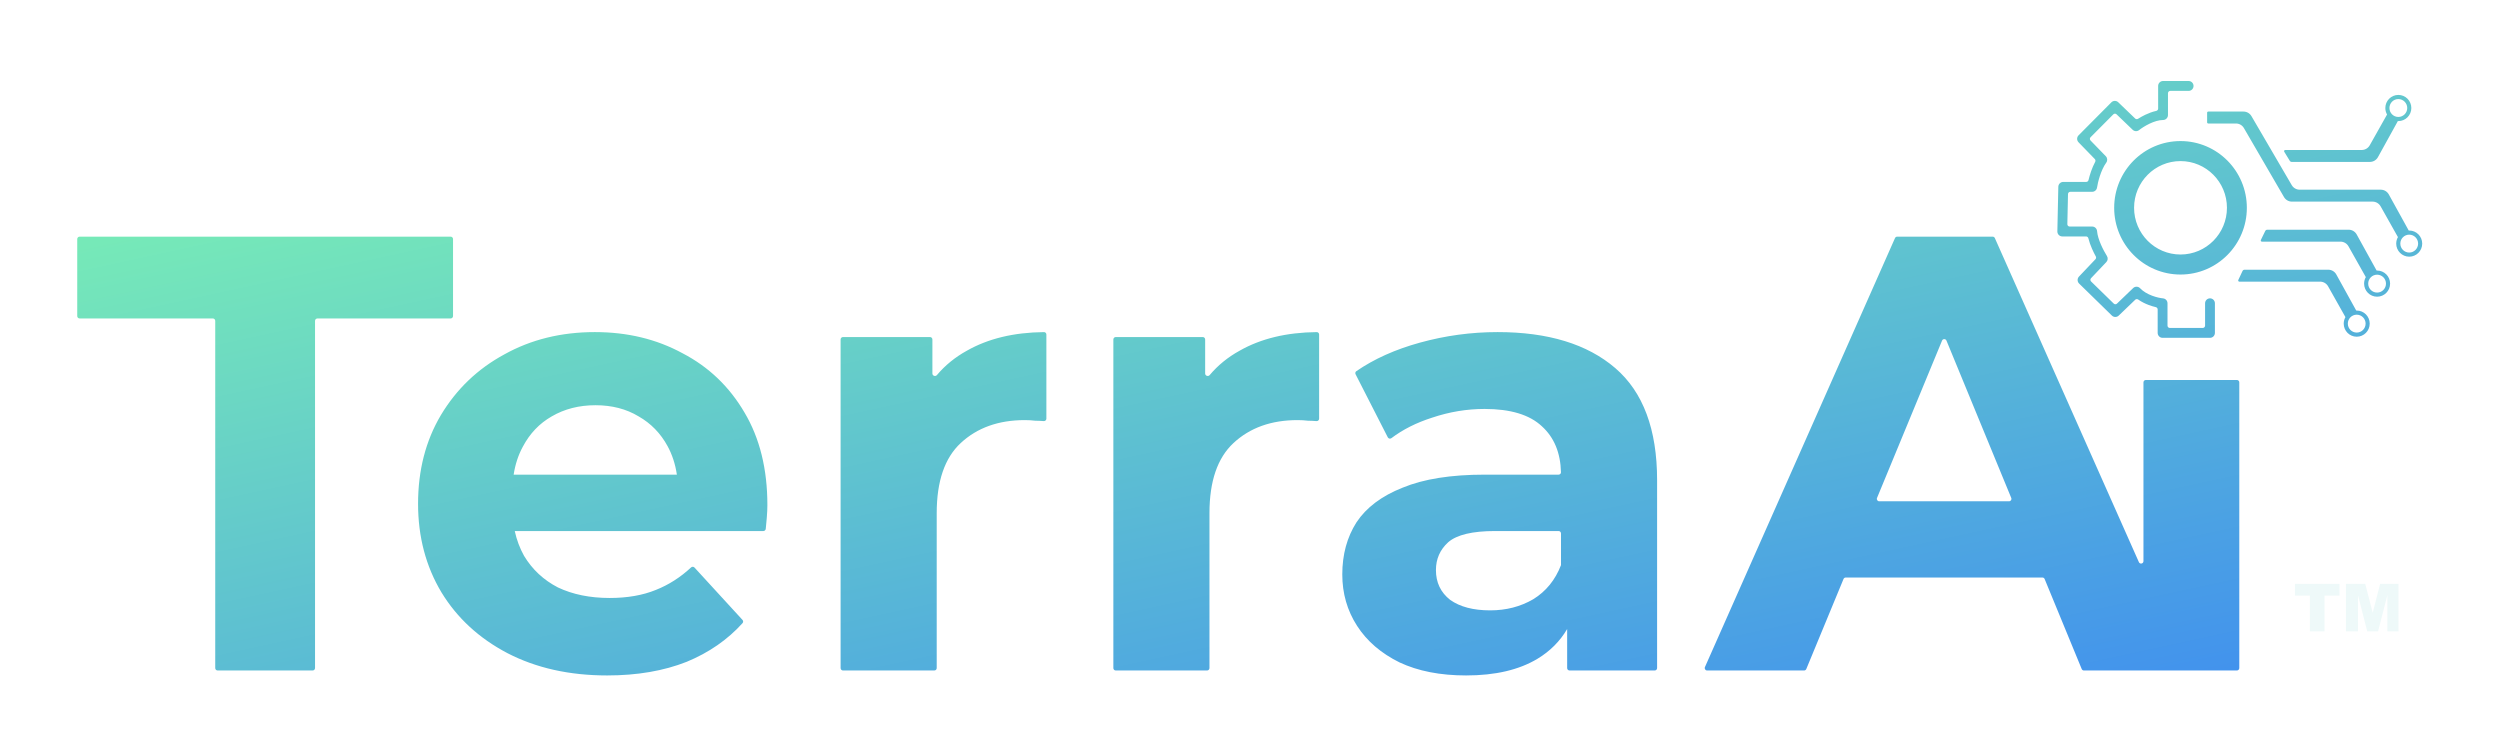<svg width="225" height="68" viewBox="0 0 225 68" fill="none" xmlns="http://www.w3.org/2000/svg">
<g filter="url(#filter0_d_11762_28245)">
<path fill-rule="evenodd" clip-rule="evenodd" d="M194.233 4.445C194.233 4.199 194.431 4 194.676 4H196.976C197.22 4 197.418 4.199 197.418 4.445C197.418 4.691 197.22 4.89 196.976 4.89H195.325C195.21 4.89 195.118 4.983 195.118 5.098V7.065C195.118 7.311 194.92 7.51 194.676 7.51C194.301 7.51 193.868 7.647 193.456 7.843C193.05 8.037 192.705 8.27 192.52 8.418C192.347 8.556 192.099 8.544 191.94 8.391L190.489 6.998C190.407 6.92 190.279 6.921 190.2 7.001L188.15 9.063C188.07 9.143 188.069 9.274 188.149 9.355L189.523 10.771C189.674 10.926 189.691 11.168 189.565 11.344C189.072 12.025 188.802 13.122 188.733 13.592C188.701 13.81 188.515 13.972 188.295 13.972H186.326C186.214 13.972 186.122 14.062 186.12 14.175L186.061 16.887C186.059 17.003 186.152 17.099 186.268 17.099H188.295C188.526 17.099 188.718 17.277 188.736 17.509C188.765 17.874 188.903 18.305 189.085 18.725C189.265 19.139 189.475 19.512 189.625 19.753C189.733 19.925 189.71 20.149 189.57 20.297L188.192 21.75C188.113 21.832 188.116 21.963 188.197 22.042L190.239 24.035C190.318 24.113 190.445 24.114 190.525 24.037L191.983 22.637C192.068 22.555 192.182 22.511 192.299 22.514C192.416 22.516 192.528 22.566 192.609 22.652C192.894 22.952 193.29 23.173 193.691 23.324C194.092 23.475 194.465 23.545 194.671 23.563C194.899 23.583 195.075 23.776 195.075 24.006V26.017C195.075 26.132 195.167 26.225 195.281 26.225H198.251C198.365 26.225 198.457 26.132 198.457 26.017V24.006C198.457 23.761 198.655 23.561 198.9 23.561C199.144 23.561 199.342 23.761 199.342 24.006V26.67C199.342 26.916 199.144 27.115 198.9 27.115H194.632C194.388 27.115 194.19 26.916 194.19 26.67V24.56C194.19 24.461 194.12 24.376 194.024 24.353C193.825 24.307 193.606 24.242 193.381 24.158C193.076 24.043 192.747 23.885 192.442 23.671C192.358 23.612 192.243 23.617 192.169 23.688L190.684 25.114C190.512 25.279 190.241 25.278 190.071 25.112L187.119 22.23C186.945 22.06 186.94 21.78 187.107 21.603L188.592 20.039C188.655 19.973 188.667 19.872 188.623 19.792C188.508 19.581 188.386 19.339 188.274 19.081C188.15 18.794 188.032 18.477 187.952 18.154C187.928 18.058 187.844 17.989 187.746 17.989H185.604C185.485 17.989 185.371 17.941 185.288 17.855C185.205 17.77 185.16 17.654 185.162 17.535L185.249 13.517C185.254 13.275 185.451 13.082 185.691 13.082H187.762C187.859 13.082 187.943 13.014 187.965 12.919C188.079 12.444 188.273 11.825 188.566 11.277C188.61 11.194 188.598 11.092 188.533 11.025L187.067 9.515C186.898 9.341 186.9 9.062 187.071 8.89L190.023 5.921C190.192 5.75 190.467 5.746 190.641 5.913L192.165 7.377C192.235 7.444 192.342 7.453 192.423 7.401C192.615 7.28 192.837 7.154 193.076 7.039C193.371 6.899 193.709 6.768 194.061 6.691C194.16 6.669 194.233 6.583 194.233 6.481V4.445ZM205.669 10.209C205.588 10.209 205.539 10.299 205.581 10.368L206.081 11.184C206.118 11.246 206.185 11.283 206.257 11.283L213.291 11.283C213.591 11.283 213.867 11.12 214.013 10.856L215.807 7.607C215.822 7.607 215.836 7.608 215.85 7.608C216.496 7.608 217.02 7.081 217.02 6.431C217.02 5.78 216.496 5.253 215.85 5.253C215.204 5.253 214.68 5.78 214.68 6.431C214.68 6.644 214.737 6.844 214.835 7.017L213.275 9.788C213.129 10.048 212.854 10.209 212.556 10.209L205.669 10.209ZM215.85 7.236C215.408 7.236 215.05 6.875 215.05 6.431C215.05 5.986 215.408 5.625 215.85 5.625C216.292 5.625 216.651 5.986 216.651 6.431C216.651 6.875 216.292 7.236 215.85 7.236ZM203.57 18.458C203.494 18.458 203.444 18.377 203.478 18.308L203.871 17.5C203.905 17.429 203.977 17.384 204.056 17.384L211.379 17.384C211.679 17.384 211.955 17.547 212.101 17.811L213.896 21.06C213.91 21.059 213.924 21.059 213.939 21.059C214.585 21.059 215.109 21.586 215.109 22.236C215.109 22.886 214.585 23.413 213.939 23.413C213.293 23.413 212.769 22.887 212.769 22.236C212.769 22.023 212.825 21.823 212.924 21.65L211.364 18.879C211.217 18.619 210.942 18.458 210.645 18.458L203.57 18.458ZM213.939 21.431C213.497 21.431 213.138 21.792 213.138 22.236C213.138 22.681 213.497 23.042 213.939 23.042C214.381 23.042 214.739 22.681 214.739 22.236C214.739 21.791 214.381 21.431 213.939 21.431ZM208.81 22.058C209.108 22.058 209.382 22.219 209.529 22.48L211.089 25.251C210.991 25.423 210.934 25.623 210.934 25.837C210.935 26.487 211.458 27.014 212.105 27.014C212.751 27.014 213.275 26.486 213.274 25.836C213.274 25.186 212.75 24.659 212.104 24.66C212.09 24.66 212.076 24.66 212.061 24.66L210.267 21.412C210.121 21.148 209.845 20.984 209.544 20.984L202.012 20.984C201.932 20.984 201.859 21.031 201.825 21.104L201.447 21.91C201.415 21.979 201.465 22.058 201.54 22.058L208.81 22.058ZM211.304 25.837C211.304 25.392 211.662 25.031 212.104 25.031C212.546 25.031 212.905 25.392 212.905 25.836C212.905 26.281 212.547 26.642 212.105 26.642C211.662 26.642 211.304 26.281 211.304 25.837ZM198.641 6.855C198.641 6.797 198.688 6.751 198.745 6.751L201.917 6.751C202.21 6.751 202.482 6.907 202.63 7.161L206.256 13.372C206.405 13.626 206.676 13.782 206.969 13.782H214.269C214.57 13.782 214.846 13.946 214.992 14.209L216.786 17.458L216.805 17.458L216.829 17.457C217.475 17.457 217.999 17.984 217.999 18.634C218 19.284 217.476 19.811 216.83 19.811C216.183 19.811 215.66 19.285 215.659 18.634C215.659 18.421 215.716 18.221 215.814 18.049L214.254 15.277C214.107 15.017 213.833 14.856 213.535 14.856L206.272 14.856C205.978 14.856 205.707 14.699 205.559 14.444L201.952 8.237C201.804 7.982 201.533 7.825 201.239 7.825L198.745 7.825C198.688 7.825 198.641 7.779 198.641 7.721L198.641 6.855ZM216.829 17.829C216.387 17.829 216.029 18.19 216.029 18.634C216.029 19.079 216.387 19.44 216.83 19.44C217.272 19.44 217.63 19.079 217.63 18.634C217.63 18.189 217.271 17.829 216.829 17.829ZM196.246 21.418C199.543 21.418 202.216 18.729 202.216 15.412C202.216 12.095 199.543 9.406 196.246 9.406C192.949 9.406 190.276 12.095 190.276 15.412C190.276 18.729 192.949 21.418 196.246 21.418ZM196.246 19.616C198.554 19.616 200.425 17.734 200.425 15.412C200.425 13.09 198.554 11.208 196.246 11.208C193.938 11.208 192.067 13.09 192.067 15.412C192.067 17.734 193.938 19.616 196.246 19.616ZM19.371 25.587C19.371 25.468 19.275 25.371 19.156 25.371H7.166C7.047 25.371 6.951 25.274 6.951 25.155V18.224C6.951 18.105 7.047 18.008 7.166 18.008H40.559C40.677 18.008 40.773 18.105 40.773 18.224V25.155C40.773 25.274 40.677 25.371 40.559 25.371H28.568C28.45 25.371 28.353 25.468 28.353 25.587V56.837C28.353 56.957 28.257 57.054 28.139 57.054H19.586C19.467 57.054 19.371 56.957 19.371 56.837V25.587ZM54.648 57.5C51.248 57.5 48.253 56.831 45.666 55.492C43.115 54.153 41.138 52.331 39.733 50.026C38.329 47.683 37.626 45.024 37.626 42.049C37.626 39.037 38.31 36.378 39.678 34.073C41.082 31.73 42.986 29.908 45.389 28.606C47.791 27.268 50.508 26.598 53.539 26.598C56.459 26.598 59.084 27.23 61.413 28.495C63.778 29.722 65.645 31.507 67.013 33.85C68.38 36.155 69.064 38.925 69.064 42.161C69.064 42.495 69.046 42.886 69.009 43.332C68.978 43.67 68.948 43.996 68.917 44.309C68.906 44.419 68.814 44.503 68.704 44.503H46.328C46.502 45.302 46.781 46.046 47.163 46.734C47.902 47.962 48.919 48.91 50.212 49.579C51.543 50.211 53.096 50.528 54.87 50.528C56.459 50.528 57.846 50.286 59.029 49.802C60.184 49.345 61.239 48.67 62.196 47.779C62.284 47.696 62.422 47.7 62.504 47.789L66.826 52.504C66.901 52.585 66.902 52.71 66.828 52.792C65.482 54.284 63.806 55.444 61.801 56.273C59.731 57.091 57.347 57.5 54.648 57.5ZM47.052 36.917C46.647 37.661 46.372 38.498 46.228 39.428H60.918C60.778 38.482 60.499 37.627 60.082 36.862C59.454 35.709 58.585 34.816 57.476 34.184C56.367 33.515 55.073 33.18 53.595 33.18C52.116 33.18 50.804 33.515 49.658 34.184C48.549 34.816 47.681 35.727 47.052 36.917ZM75.869 27.044C75.751 27.044 75.654 27.141 75.654 27.261V56.837C75.654 56.957 75.751 57.054 75.869 57.054H84.089C84.208 57.054 84.304 56.957 84.304 56.837V42.886C84.304 40.022 85.025 37.921 86.466 36.583C87.945 35.207 89.867 34.519 92.233 34.519C92.566 34.519 92.88 34.538 93.175 34.575C93.407 34.575 93.661 34.586 93.937 34.609C94.064 34.619 94.174 34.52 94.174 34.392V26.814C94.174 26.695 94.077 26.598 93.959 26.599C91.242 26.627 88.93 27.185 87.021 28.272C85.966 28.852 85.067 29.584 84.322 30.467C84.188 30.626 83.916 30.534 83.916 30.325V27.261C83.916 27.141 83.82 27.044 83.701 27.044H75.869ZM100.202 27.261C100.202 27.141 100.299 27.044 100.417 27.044H108.249C108.368 27.044 108.464 27.141 108.464 27.261V30.325C108.464 30.534 108.736 30.626 108.87 30.467C109.614 29.584 110.514 28.852 111.569 28.272C113.478 27.185 115.79 26.627 118.506 26.599C118.625 26.598 118.721 26.695 118.721 26.814V34.392C118.721 34.52 118.612 34.619 118.485 34.609C118.209 34.586 117.955 34.575 117.723 34.575C117.428 34.538 117.113 34.519 116.781 34.519C114.415 34.519 112.493 35.207 111.014 36.583C109.573 37.921 108.852 40.022 108.852 42.886V56.837C108.852 56.957 108.756 57.054 108.637 57.054H100.417C100.299 57.054 100.202 56.957 100.202 56.837V27.261ZM141.044 53.325V56.837C141.044 56.957 141.14 57.054 141.259 57.054H148.924C149.043 57.054 149.139 56.957 149.139 56.837V39.929C149.139 35.356 147.882 31.99 145.369 29.834C142.855 27.677 139.325 26.598 134.779 26.598C132.413 26.598 130.084 26.914 127.793 27.547C125.572 28.159 123.664 29.016 122.069 30.117C121.98 30.178 121.952 30.295 122.001 30.391L124.901 36.07C124.963 36.191 125.119 36.225 125.227 36.143C126.258 35.364 127.482 34.748 128.901 34.296C130.454 33.775 132.025 33.515 133.614 33.515C135.943 33.515 137.662 34.035 138.771 35.077C139.872 36.077 140.444 37.455 140.487 39.211C140.49 39.331 140.393 39.428 140.275 39.428H133.614C130.583 39.428 128.125 39.818 126.24 40.599C124.355 41.343 122.969 42.384 122.082 43.722C121.231 45.061 120.806 46.623 120.806 48.408C120.806 50.118 121.25 51.662 122.137 53.038C123.024 54.413 124.299 55.511 125.963 56.329C127.626 57.109 129.622 57.5 131.951 57.5C134.575 57.5 136.719 56.998 138.383 55.994C139.506 55.316 140.393 54.426 141.044 53.325ZM140.49 47.571V44.719C140.49 44.6 140.393 44.503 140.275 44.503H134.557C132.524 44.503 131.119 44.838 130.343 45.507C129.604 46.177 129.234 47.013 129.234 48.017C129.234 49.133 129.659 50.026 130.509 50.695C131.397 51.327 132.598 51.643 134.113 51.643C135.555 51.643 136.849 51.308 137.995 50.639C139.14 49.932 139.972 48.91 140.49 47.571ZM170.551 18.136C170.585 18.058 170.662 18.008 170.747 18.008H179.339C179.424 18.008 179.501 18.058 179.536 18.136L192.5 47.303C192.594 47.516 192.911 47.448 192.911 47.215V31.124C192.911 31.005 193.007 30.908 193.126 30.908H201.321C201.439 30.908 201.536 31.005 201.536 31.124V56.837C201.536 56.957 201.439 57.054 201.321 57.054H187.551C187.464 57.054 187.386 57.001 187.353 56.92L184.017 48.82C183.984 48.739 183.906 48.687 183.819 48.687H166.114C166.027 48.687 165.949 48.739 165.916 48.82L162.567 56.92C162.534 57.001 162.456 57.054 162.369 57.054H153.639C153.484 57.054 153.38 56.892 153.443 56.749L170.551 18.136ZM181.014 41.527C181.073 41.669 180.969 41.826 180.816 41.826H169.129C168.976 41.826 168.872 41.669 168.931 41.527L174.785 27.364C174.859 27.186 175.109 27.186 175.182 27.364L181.014 41.527Z" fill="url(#paint0_linear_11762_28245)"/>
</g>
<g clip-path="url(#clip0_11762_28245)">
<path d="M206.543 52.551H210.554V53.606H209.208V56.822H207.888V53.606H206.543V52.551ZM211.137 52.551H212.873L213.543 55.149L214.211 52.551H215.941V56.822H214.863V53.565L214.027 56.822H213.052L212.218 53.565V56.822H211.137V52.551Z" fill="#EEF9F9"/>
</g>
<defs>
<filter id="filter0_d_11762_28245" x="-2.581" y="0.71" width="227.162" height="66.662" filterUnits="userSpaceOnUse" color-interpolation-filters="sRGB">
<feFlood flood-opacity="0" result="BackgroundImageFix"/>
<feColorMatrix in="SourceAlpha" type="matrix" values="0 0 0 0 0 0 0 0 0 0 0 0 0 0 0 0 0 0 127 0" result="hardAlpha"/>
<feOffset dy="3.29"/>
<feGaussianBlur stdDeviation="3.29"/>
<feComposite in2="hardAlpha" operator="out"/>
<feColorMatrix type="matrix" values="0 0 0 0 0 0 0 0 0 0 0 0 0 0 0 0 0 0 0.12 0"/>
<feBlend mode="normal" in2="BackgroundImageFix" result="effect1_dropShadow_11762_28245"/>
<feBlend mode="normal" in="SourceGraphic" in2="effect1_dropShadow_11762_28245" result="shape"/>
</filter>
<linearGradient id="paint0_linear_11762_28245" x1="13.22" y1="8.159" x2="32.571" y2="97.124" gradientUnits="userSpaceOnUse">
<stop stop-color="#7CF3B2"/>
<stop offset="1" stop-color="#408FEF"/>
</linearGradient>
<clipPath id="clip0_11762_28245">
<rect width="9.318" height="4.271" fill="white" transform="translate(206.543 52.551)"/>
</clipPath>
</defs>
</svg>
